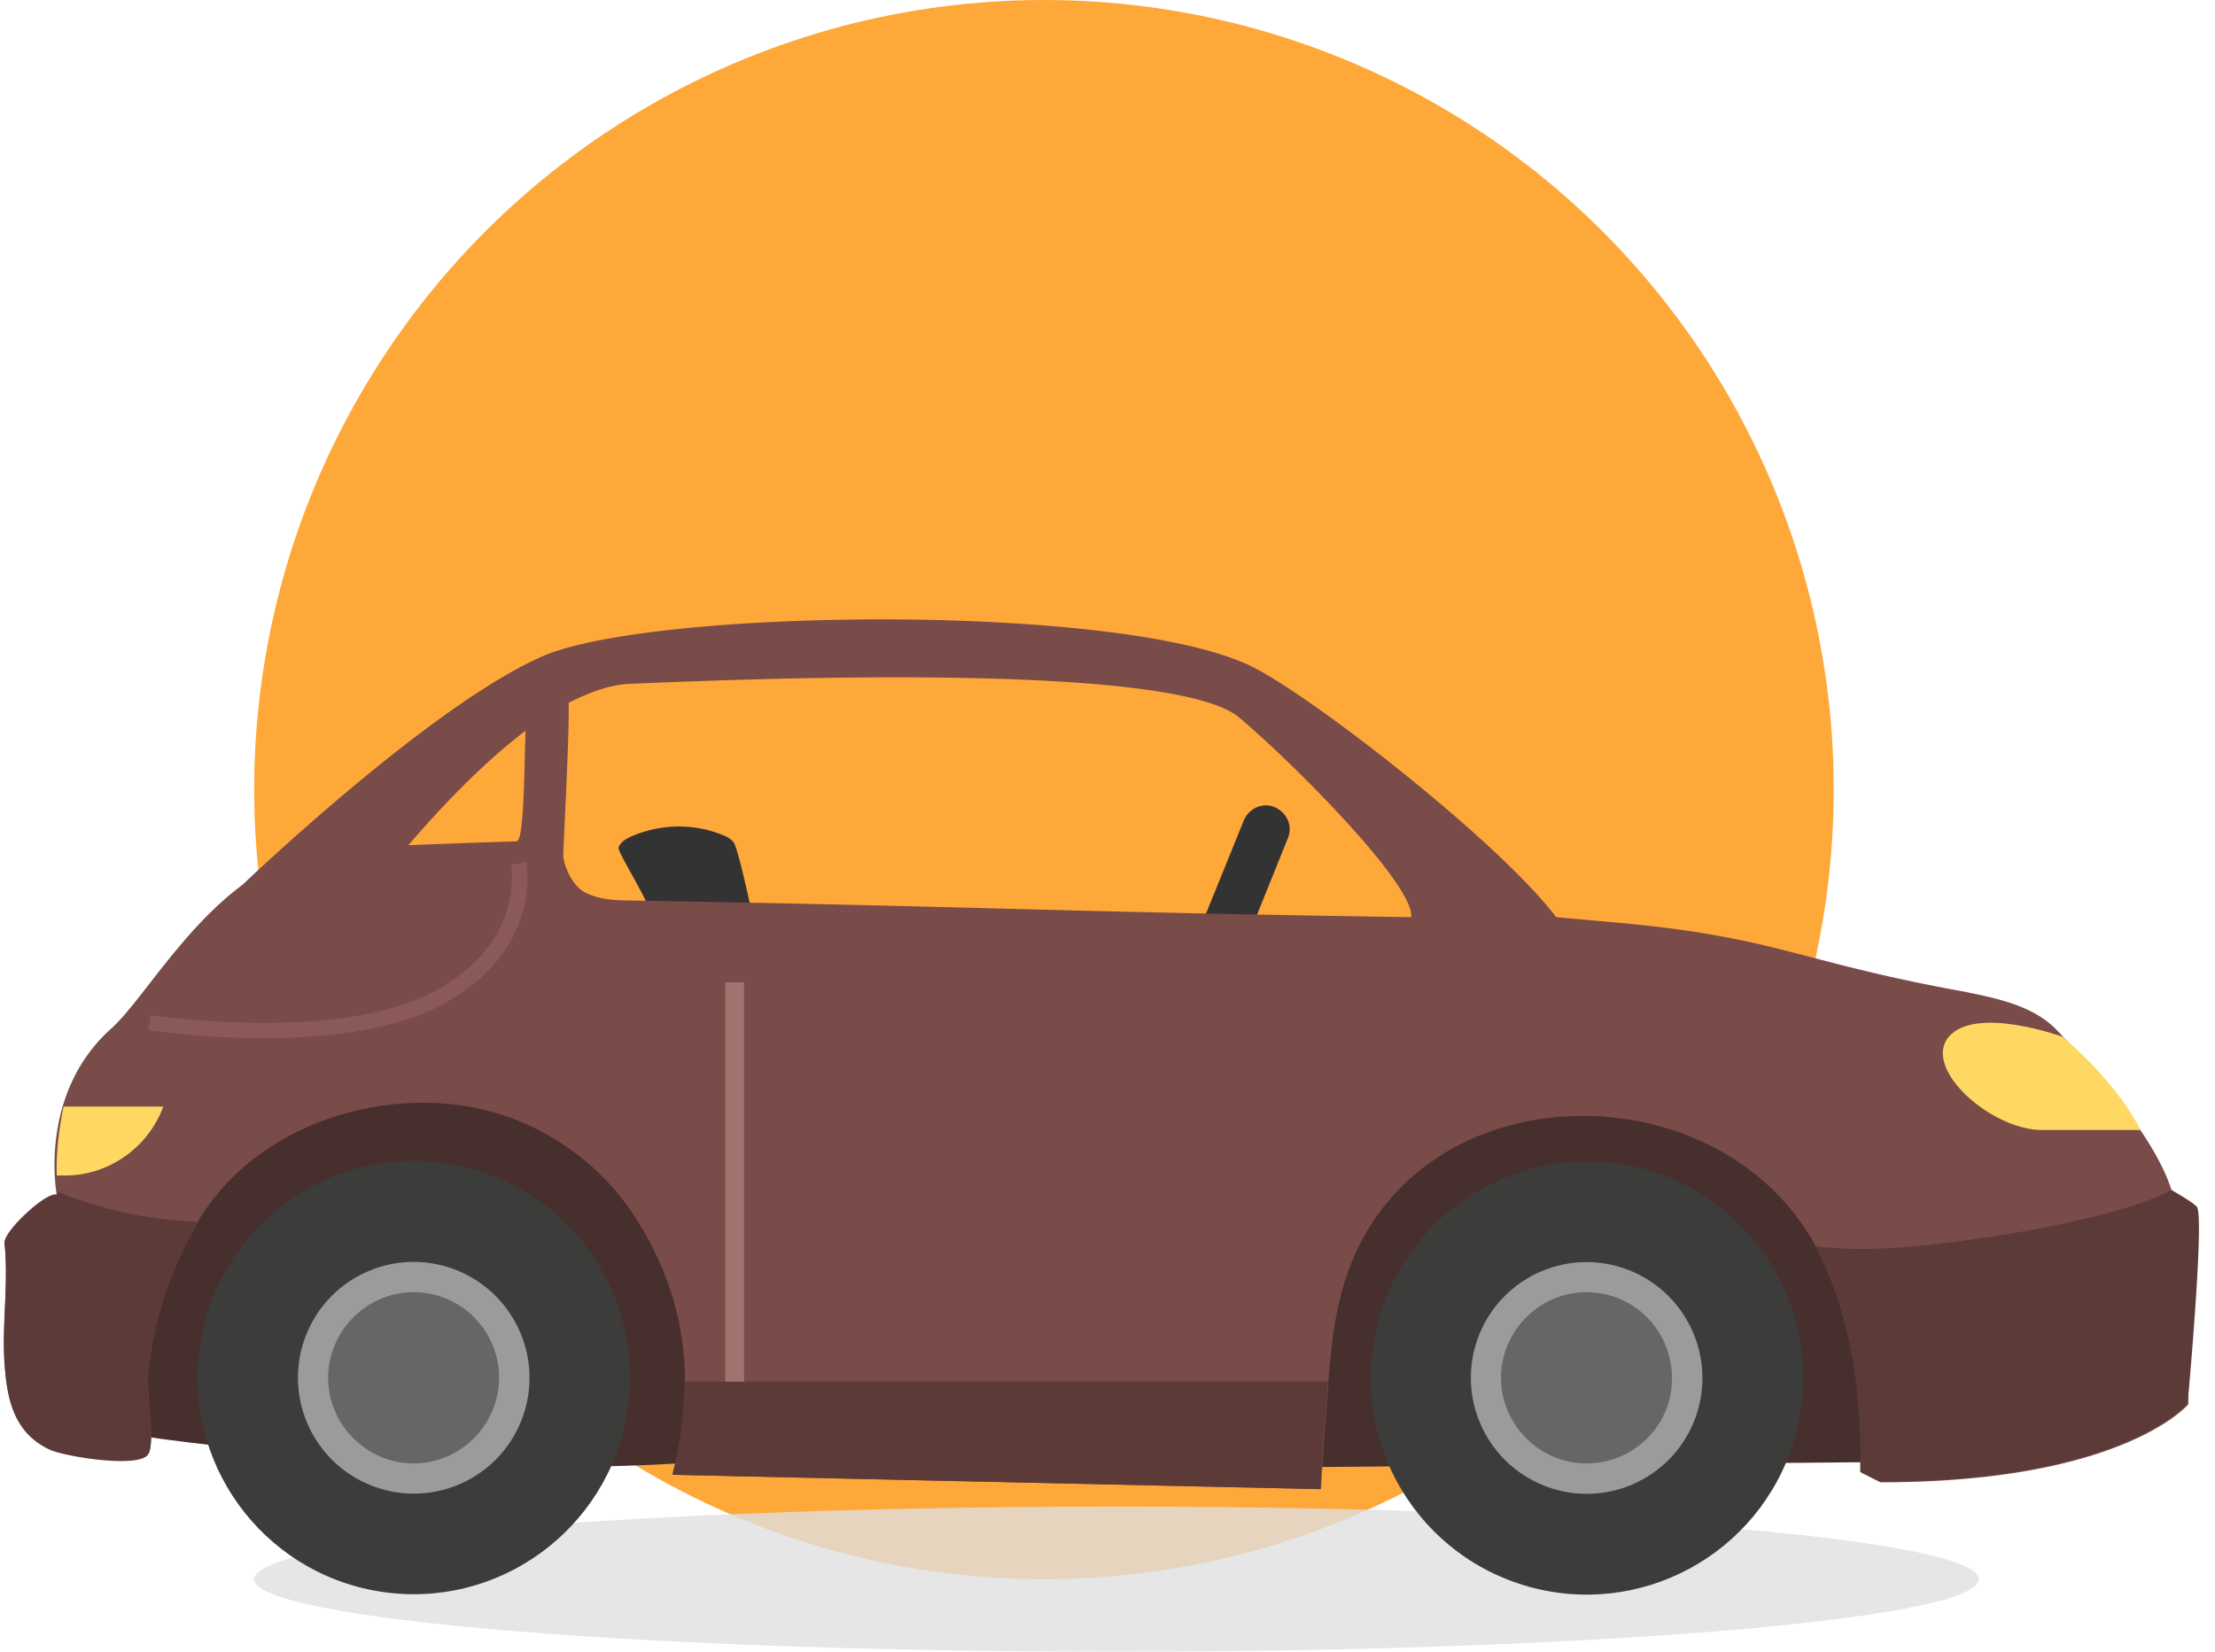 <svg width="122" height="91" viewBox="0 0 122 91" xmlns="http://www.w3.org/2000/svg">
    <g fill="none" fill-rule="evenodd">
        <circle fill="#FF9209" opacity=".8" cx="57.5" cy="43.5" r="43.5"/>
        <ellipse fill="#DFDFDF" opacity=".796" cx="61.5" cy="87" rx="47.5" ry="4"/>
        <g fill-rule="nonzero">
            <path d="M7.497 79.078s16.743 2.546 31.07 1.461c14.37-1.085 33.195.292 33.195.292l32.778-.292s17.118-21.37-6.58-21.329c-23.699.042-74.386-1.794-81.55.835-7.205 2.63-13.12 12.564-8.913 19.033z" fill="#472F2E"/>
            <path d="M66.14 54.494c-.667-.292-1-1.044-.709-1.711l3.082-7.597c.292-.668 1.042-1.002 1.708-.71.666.293 1 1.044.708 1.712l-3.04 7.555a1.387 1.387 0 0 1-1.75.75zM35.819 50.237c-.167-.71-1.833-3.34-1.75-3.548.125-.334.458-.501.75-.626 1.541-.668 3.374-.71 4.915-.084.25.084.5.209.666.418.25.292 1 3.84 1 3.84" fill="#333"/>
            <g transform="translate(8.746 61.965)">
                <ellipse fill="#3C3C3B" transform="rotate(-80.822 14.048 13.926)" cx="14.048" cy="13.926" rx="11.937" ry="11.912"/>
                <ellipse fill="#9C9B9B" transform="rotate(-22.724 14.042 13.939)" cx="14.042" cy="13.939" rx="6.375" ry="6.384"/>
                <path d="M14.036 18.657c-2.582 0-4.707-2.128-4.707-4.716s2.125-4.717 4.707-4.717a4.707 4.707 0 0 1 4.706 4.717c0 2.588-2.124 4.716-4.706 4.716z" fill="#666"/>
            </g>
            <g transform="translate(72.47 60.713)">
                <ellipse fill="#3C3C3B" transform="rotate(-73.279 14.938 15.203)" cx="14.938" cy="15.203" rx="11.935" ry="11.914"/>
                <ellipse fill="#9C9B9B" transform="rotate(-25.327 14.92 15.202)" cx="14.921" cy="15.202" rx="6.375" ry="6.384"/>
                <path d="M14.91 19.91c-2.582 0-4.706-2.13-4.706-4.717 0-2.588 2.124-4.716 4.707-4.716a4.707 4.707 0 0 1 4.706 4.716c.042 2.588-2.083 4.717-4.706 4.717z" fill="#666"/>
            </g>
            <path d="M119.95 66.89c-.333-.333.5-2.713-6.705-10.184-1.333-1.336-3.29-1.711-5.123-2.087-9.246-1.67-10.287-3.047-19.617-3.84l-2.79-.25c-3.166-4.174-13.37-12.105-16.702-13.774-6.955-3.548-32.861-3.256-39.067-.626C23.74 38.8 13.369 48.734 13.369 48.734c-3.373 2.504-5.664 6.553-7.288 7.972-3.999 3.631-2.957 9.1-2.957 9.1C2.54 65.637.167 67.85.25 68.475c.25 2.38-.208 4.759.042 7.096.166 1.837.666 3.423 2.457 4.258.833.375 4.915 1.043 5.414.25.417-.626-.125-3.548 0-4.424a20.572 20.572 0 0 1 2.75-8.39c2.748-4.55 8.246-6.845 13.494-6.47 4.373.293 8.413 2.755 10.704 6.47 2.832 4.508 3.165 9.1 1.957 13.983l35.694.793.166-2.88c.333-3.381.25-6.595 1.583-9.767 4.456-10.602 20.491-10.31 25.573-.585 1.874 3.632 2.499 8.014 2.415 12.063v.25l1.083.543c13.37 0 16.952-4.299 16.952-4.299s-.125-10.017-.583-10.477zM28.448 46.355c-1.666.042-3.874.125-5.956.208 1.54-1.794 3.915-4.382 6.455-6.302-.083 2.379-.083 6.094-.5 6.094zm6.33 3.255c-.874 0-1.79-.041-2.582-.459-.541-.292-1.041-1.127-1.166-1.92-.042-.125.333-6.386.291-8.514 1.167-.585 2.291-1.002 3.374-1.044 6.04-.25 29.488-1.252 33.486 1.795 3.082 2.588 9.788 9.35 9.538 11.06-19.575-.291-23.324-.584-42.94-.918z" fill="#794B49"/>
            <path d="M10.912 67.35s0-.042.042-.042a22.46 22.46 0 0 1-7.83-1.67v.209C2.54 65.68.167 67.892.25 68.518c.25 2.38-.208 4.759.042 7.096.166 1.836.666 3.423 2.457 4.257.833.376 4.915 1.044 5.414.25.417-.625-.125-3.547 0-4.424a20.595 20.595 0 0 1 2.75-8.347zM37.693 76.073c0 1.67-.208 3.423-.667 5.176l35.694.793.167-2.88c.125-1.044.166-2.045.25-3.047H37.692v-.042zM120.992 66.473c-.333-.334-1.291-.835-1.375-.918-3.29 1.795-13.036 3.255-16.993 3.255-.916 0-1.79-.041-2.665-.167.041.042.041.084.083.126 1.874 3.631 2.499 8.014 2.416 12.062v.25l1.083.543c13.37 0 16.951-4.299 16.951-4.299s.958-10.435.5-10.852z" fill="#5C3A38"/>
            <g fill="#FFD864">
                <path d="M3.499 60.963c-.25 1.253-.417 2.505-.375 3.799h.458c2.416 0 4.581-1.545 5.414-3.799H3.5zM112.495 62.257h5.415c-1.042-2.003-2.832-3.881-4.29-5.134 0 0-4.79-1.753-6.29 0-1.457 1.754 2.333 5.134 5.165 5.134z"/>
            </g>
            <path fill="#A3726F" d="M39.942 54.118h1.041v21.997h-1.041z"/>
        </g>
        <path d="M14.57 57.196c-3.405 0-6.188-.408-6.396-.449l.124-.816c.084 0 10.177 1.55 15.536-1.265 5.15-2.733 4.32-6.976 4.32-7.017l.83-.163c0 .04.998 4.896-4.735 7.915-2.741 1.428-6.521 1.795-9.678 1.795z" opacity=".41" fill="#A3726F" fill-rule="nonzero"/>
    </g>
</svg>
